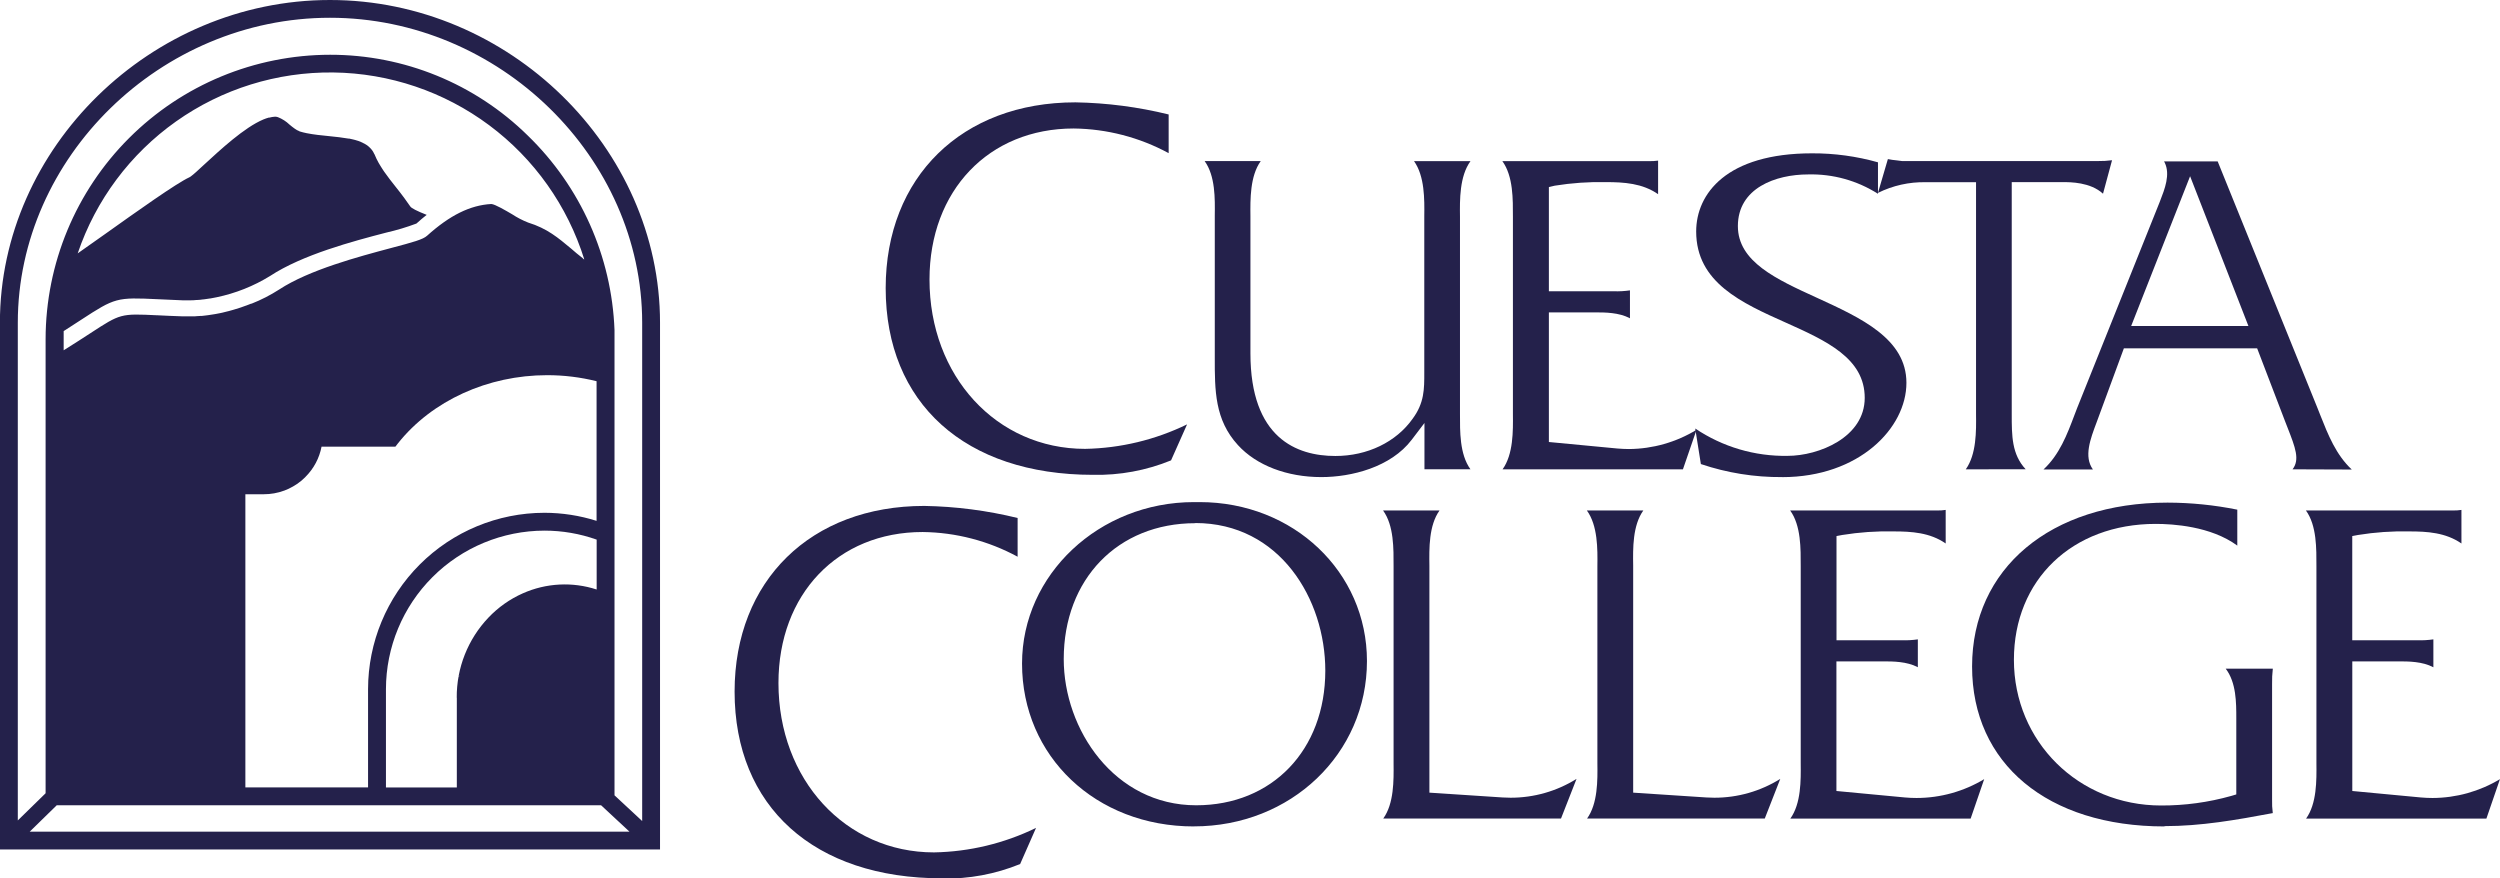 <svg width="2297" height="807" viewBox="0 0 2297 807" fill="none" xmlns="http://www.w3.org/2000/svg">
<g clip-path="url(#clip0)">
<path d="M1004.34 436.276C886.784 436.276 813.763 370.525 813.763 264.718C813.763 162.621 883.831 94.038 988.095 94.038C1016.98 94.536 1045.71 98.27 1073.76 105.169V140.718C1046.95 126.181 1017 118.402 986.499 118.056C908.491 118.056 854.024 175.109 854.024 256.819C854.024 345.51 915.473 412.417 996.993 412.417C1029.49 411.819 1061.46 404.139 1090.68 389.915L1075.96 422.99C1053.18 432.292 1028.73 436.814 1004.14 436.276" fill="#24214B"/>
<path d="M1214.06 438.349C1182.5 438.349 1154.52 427.657 1137.41 408.945C1116.1 385.645 1116.1 358.994 1116.14 328.153V204.472C1116.14 202.437 1116.14 200.243 1116.14 197.929C1116.34 182.688 1116.7 161.702 1106.84 148.018H1158.35C1148.46 161.862 1148.74 183.167 1148.9 198.607C1148.9 200.682 1148.9 202.597 1148.9 204.472V324.682C1148.9 402.561 1191.35 418.959 1226.95 418.959C1256.35 418.959 1282.81 406.152 1297.97 384.688C1308.67 370.125 1308.67 357.717 1308.63 341.998V204.512C1308.63 202.677 1308.63 200.722 1308.63 198.647C1308.83 183.207 1309.06 161.902 1299.21 148.057H1351.08C1340.99 161.982 1341.23 183.486 1341.43 199.086V380.458C1341.43 395.939 1340.99 417.283 1351.04 431.168H1308.79V388.637L1297.09 404.038C1277.86 429.332 1241.63 438.349 1214.06 438.349Z" fill="#24214B"/>
<path d="M1380.57 431.209C1390.47 417.405 1390.23 396.02 1390.07 380.5C1390.07 378.465 1390.07 376.51 1390.07 374.715V204.992C1390.07 203.117 1390.07 201.002 1390.07 199.087C1390.07 183.488 1390.47 161.983 1380.37 148.059H1515.48C1518.15 148.102 1520.82 147.942 1523.46 147.58V178.421C1509.06 168.367 1492.02 167.329 1475.58 167.329C1459.82 167.001 1444.06 168.096 1428.49 170.601L1423.11 171.877V267.631H1482.96C1487.86 267.775 1492.76 267.495 1497.6 266.793V292.447C1487.51 287.021 1474.42 287.021 1465.68 287.021H1423.11V406.114L1486.15 412.098C1489.66 412.378 1493.21 412.577 1496.73 412.577C1518.63 412.424 1540.08 406.314 1558.77 394.903L1546.28 431.209H1380.57Z" fill="#24214B"/>
<path d="M1637.5 438.35C1612.09 438.557 1586.83 434.511 1562.76 426.381L1557.57 393.705C1582.62 410.592 1612.25 419.367 1642.45 418.84C1671.02 418.84 1713.31 401.884 1713.31 365.538C1713.31 329.192 1678.12 313.153 1640.89 296.476C1600.35 278.363 1558.45 259.611 1558.45 212.692C1558.45 177.981 1586.38 140.877 1664.91 140.877C1685.39 140.793 1705.78 143.573 1725.48 149.136V178.061C1706.34 165.875 1684 159.679 1661.32 160.267C1631.55 160.267 1596.76 172.715 1596.76 207.744C1596.76 240.46 1632.03 256.539 1669.34 273.575C1709.76 292.087 1751.62 311.198 1751.62 351.733C1751.62 393.426 1708 438.39 1637.5 438.39" fill="#24214B"/>
<path d="M1806.16 431.208C1816.02 417.364 1815.78 396.059 1815.58 380.578C1815.58 378.544 1815.58 376.589 1815.58 374.714V167.408H1769.37C1754.17 167.098 1739.11 170.465 1725.48 177.223L1734.58 146.183C1737.35 146.732 1740.15 147.132 1742.96 147.38L1747.59 147.978H1748.07H1927.63C1931.95 148.044 1936.27 147.791 1940.55 147.22L1932.25 177.981C1920.64 167.328 1902.29 167.328 1895.23 167.328H1848.38V380.539C1848.38 400.487 1848.38 417.364 1861.19 431.168L1806.16 431.208Z" fill="#24214B"/>
<path d="M2106.39 431.209C2113.25 422.312 2108.98 411.26 2101.88 393.107L2099.76 387.681L2073.87 320.055H1951.41L1926.43 387.88C1920.56 403.48 1914.46 419.519 1922.96 431.328H1877.59C1892.19 417.763 1899.22 399.411 1906.04 381.257L1908.47 374.914L1983.61 187.397L1984.53 185.083C1989.04 173.513 1994.18 160.387 1989 149.535C1988.79 149.11 1988.57 148.697 1988.32 148.298H2037.6L2129.37 375.073L2131.93 381.537C2139.03 399.49 2146.33 417.883 2160.81 431.408L2106.39 431.209ZM1958.11 299.548H2065.85L2012.26 161.903L1958.11 299.548Z" fill="#24214B"/>
<path d="M865.556 806.999C747.965 806.999 674.944 741.209 674.944 635.441C674.944 533.384 745.012 464.841 849.276 464.841C878.17 465.335 906.918 469.055 934.986 475.932V511.521C908.181 496.958 878.224 489.165 847.72 488.819C769.711 488.819 715.245 545.872 715.245 627.581C715.245 716.273 776.694 783.18 858.174 783.18C890.684 782.602 922.675 774.921 951.904 760.678L937.3 793.873C914.522 803.178 890.077 807.713 865.476 807.198" fill="#24214B"/>
<path d="M1096.87 759.322C1006.89 759.322 939.054 695.008 939.054 609.668C939.054 527.839 1009.92 461.33 1097.03 461.33H1102.21C1188.44 461.33 1255.96 525.485 1255.96 607.354C1255.96 692.574 1186.09 759.282 1096.87 759.282V759.322ZM1098.18 480.72C1027.04 480.72 977.36 532.068 977.36 605.558C977.36 670.192 1023.89 739.892 1099.06 739.892C1168.93 739.892 1217.69 689.103 1217.69 616.211C1217.69 550.46 1175.83 480.561 1098.18 480.561" fill="#24214B"/>
<path d="M1270.92 752.1C1280.85 738.335 1280.57 716.95 1280.42 701.43C1280.42 699.396 1280.42 697.44 1280.42 695.605V525.963C1280.42 524.087 1280.42 521.973 1280.42 520.058C1280.42 504.418 1280.85 482.914 1270.76 469.029H1322.63C1312.78 482.794 1313.1 504.019 1313.33 519.459C1313.33 521.733 1313.33 523.928 1313.33 525.963V728.281L1380.65 732.71C1383.12 732.71 1385.56 732.949 1387.91 732.949C1409.34 732.984 1430.35 726.983 1448.52 715.634L1434.24 752.1H1270.92Z" fill="#24214B"/>
<path d="M1458.18 752.1C1468.08 738.335 1467.88 716.95 1467.68 701.39C1467.68 699.395 1467.68 697.401 1467.68 695.605V525.963C1467.68 524.087 1467.68 521.973 1467.68 520.058C1467.88 504.418 1468.08 482.914 1458.02 469.029H1509.89C1500 482.794 1500.32 504.019 1500.56 519.419C1500.56 521.693 1500.56 523.928 1500.56 525.963V728.281L1567.87 732.71C1570.35 732.71 1572.74 732.949 1575.13 732.949C1596.55 732.987 1617.54 726.986 1635.71 715.634L1621.46 752.1H1458.18Z" fill="#24214B"/>
<path d="M1644.96 752.101C1654.9 738.336 1654.66 716.911 1654.5 701.352C1654.5 699.357 1654.5 697.362 1654.5 695.606V525.964C1654.5 524.128 1654.5 521.974 1654.5 520.099C1654.5 504.499 1654.9 482.955 1644.8 469.03H1775.76H1779.99C1782.57 469.07 1785.14 468.896 1787.69 468.512V499.352C1773.29 489.298 1756.21 488.261 1739.81 488.261C1724.03 487.914 1708.26 489.009 1692.68 491.532L1687.38 492.53V588.283H1747.47C1752.37 588.426 1757.27 588.146 1762.11 587.445V613.059C1752.02 607.673 1738.93 607.673 1730.19 607.673H1687.3V726.766L1750.3 732.711C1753.81 733.03 1757.4 733.189 1760.92 733.189C1782.83 733.17 1804.32 727.184 1823.08 715.874L1810.63 752.101H1644.96Z" fill="#24214B"/>
<path d="M1988.68 759.323C1881.3 759.323 1811.95 701.631 1811.95 612.381C1811.95 522.294 1884.05 461.81 1991.51 461.81C2013.04 461.851 2034.52 464.016 2055.63 468.273V501.308C2031.29 483.354 1996.1 481.359 1980.66 481.359C1903.96 481.359 1850.38 532.707 1850.38 606.237C1850.38 681.284 1909.79 740.092 1985.6 740.092C2007.37 740.162 2029.05 737.208 2050.01 731.315L2054.71 729.918V660.098C2054.71 645.576 2054.71 627.103 2044.98 614.376H2088.27C2087.71 619.089 2087.48 623.835 2087.59 628.58V734.427C2087.46 738.653 2087.67 742.883 2088.23 747.074C2054.47 753.418 2022.35 759.043 1988.84 759.043" fill="#24214B"/>
<path d="M2118.84 752.101C2128.73 738.336 2128.49 716.911 2128.33 701.391C2128.33 699.397 2128.33 697.402 2128.33 695.606V525.964C2128.33 524.088 2128.33 521.974 2128.33 520.059C2128.33 504.459 2128.73 482.915 2118.68 469.03H2249.64H2253.82C2256.42 469.068 2259 468.895 2261.57 468.512V499.352C2247.12 489.298 2230.08 488.261 2213.68 488.261C2197.91 487.914 2182.13 489.009 2166.56 491.532L2161.25 492.53V588.283H2221.11C2226.01 588.427 2230.93 588.147 2235.79 587.445V613.099C2225.69 607.673 2212.61 607.673 2203.87 607.673H2161.29V726.766L2224.34 732.711C2227.9 733.03 2231.45 733.189 2234.99 733.189C2256.83 733.134 2278.25 727.149 2296.96 715.874L2284.51 752.101H2118.84Z" fill="#24214B"/>
<path d="M303.176 0C138.859 0 -0.08 135.65 -0.08 296.516V780.508H606.431V296.516C606.431 135.77 467.612 0 303.176 0ZM303.176 16.318C458.793 16.318 590.031 144.627 590.031 296.516V754.376L564.614 730.756V329.87C564.614 329.63 564.614 306.809 564.614 303.258C562.04 235.599 533.453 171.543 484.81 124.439C436.404 76.88 371.239 50.255 303.375 50.31C234.081 50.352 167.634 77.878 118.613 126.848C69.593 175.818 42.003 242.232 41.897 311.517V728.841L16.36 753.817V296.516C16.36 144.627 147.677 16.318 303.176 16.318ZM52.152 739.853H552.244L578.38 764.151H27.293L52.152 739.853ZM419.729 640.988V723.535H354.609V633.248C354.651 594.618 370.018 557.582 397.337 530.266C424.656 502.95 461.696 487.586 500.331 487.543C516.647 487.544 532.841 490.338 548.214 495.802V541.644C525.948 534.378 501.777 535.629 480.38 545.155C468.477 550.43 457.736 558.01 448.778 567.457C429.917 587.274 419.476 613.632 419.65 640.988H419.729ZM225.446 454.11H242.405C248.764 454.121 255.073 452.999 261.039 450.798C261.438 450.798 261.837 450.439 262.236 450.319L265.269 449.043C266.146 448.644 266.944 448.165 267.782 447.726L269.299 446.928C270.216 446.409 271.054 445.851 271.932 445.292L273.209 444.494L275.284 442.898L276.88 441.702L278.237 440.465C278.915 439.866 279.633 439.228 280.272 438.59C280.465 438.423 280.639 438.236 280.79 438.031C288.327 430.502 293.429 420.884 295.435 410.422H363.268L365.702 407.27C396.945 368.091 448.219 344.712 502.765 344.712C518.058 344.707 533.293 346.569 548.134 350.257V478.567C532.644 473.671 516.497 471.168 500.252 471.146C457.285 471.188 416.089 488.27 385.703 518.645C355.317 549.02 338.222 590.206 338.17 633.168V723.455H225.446V454.11ZM536.363 238.226C536.008 237.811 535.621 237.424 535.206 237.069C531.216 234.077 527.864 231.084 524.751 228.411C512.781 218.477 502.885 209.939 485.209 204.473C480.108 202.466 475.227 199.939 470.644 196.932C465.058 193.661 454.684 187.517 451.372 187.437C432.019 188.514 413.305 197.77 392.436 216.562C388.646 220.033 379.947 222.427 358.959 227.972C329.152 235.952 284.102 247.921 256.53 265.994C248.515 271.146 240.015 275.503 231.152 279.001H230.753L226.404 280.677L225.327 281.036C223.97 281.554 222.573 281.993 221.336 282.472L219.86 282.951L215.87 284.188L214.154 284.706L210.164 285.823L208.328 286.262L204.338 287.26L202.503 287.659L198.153 288.496L196.438 288.776C194.881 289.055 193.365 289.294 191.809 289.494L190.333 289.693L185.345 290.292H184.108C182.352 290.292 180.636 290.571 178.881 290.651H177.843C176.008 290.651 174.212 290.651 172.337 290.651H170.98C169.823 290.651 168.626 290.651 167.469 290.651C158.69 290.372 151.508 290.013 145.044 289.693H144.645C110.768 288.058 110.768 288.058 82.956 306.211C76.253 310.56 68.272 315.746 58.496 321.85V311.517C58.496 309.083 58.496 306.65 58.496 304.216L74.457 293.882C105.78 273.455 107.097 273.096 145.164 274.931C151.628 275.251 158.89 275.61 167.748 275.929H171.738H173.853H174.571C176.487 275.929 178.562 275.929 180.237 275.65H180.876C182.791 275.65 184.866 275.33 186.582 275.091H187.061C189.003 274.852 190.918 274.572 192.807 274.253H193.126C195.081 273.934 197.116 273.535 198.951 273.136C216.379 269.52 233.042 262.891 248.191 253.547C277.838 234.037 324.363 221.629 355.128 213.649C364.467 211.517 373.652 208.758 382.62 205.391C385.892 202.438 388.925 199.845 392.037 197.411C383.059 193.9 377.952 191.267 376.954 189.671C376.476 188.953 375.957 188.315 375.478 187.596C374.201 185.681 372.871 183.806 371.488 181.971L368.336 177.782L367.418 176.585L363.428 171.518C359.757 166.89 356.205 162.382 353.053 157.833L352.135 156.477C350.819 154.562 349.621 152.487 348.464 150.612L347.746 149.375C346.424 147.017 345.251 144.579 344.235 142.074C344.235 141.795 343.915 141.595 343.796 141.316C343.302 140.209 342.7 139.153 342 138.164C341.62 137.633 341.207 137.127 340.763 136.648C340.205 136.01 339.605 135.41 338.968 134.852C338.437 134.367 337.877 133.914 337.292 133.496C336.613 133.017 335.895 132.618 335.177 132.179C333.881 131.46 332.549 130.807 331.187 130.224L329.391 129.546C328.354 129.187 327.316 128.908 326.239 128.589L324.483 128.15L320.932 127.352H320.254C314.667 126.354 308.602 125.716 302.377 125.078C295.435 124.399 288.292 123.681 281.748 122.365C279.608 121.941 277.49 121.408 275.404 120.769C274.887 120.568 274.392 120.314 273.927 120.011L272.97 119.612C272.361 119.277 271.775 118.904 271.214 118.495L270.576 118.056C269.059 117.018 267.583 115.782 266.027 114.505C262.947 111.537 259.314 109.206 255.333 107.643C254.505 107.39 253.645 107.256 252.779 107.244H252.34C250.734 107.344 249.143 107.611 247.592 108.042H246.954C245.3 108.505 243.674 109.064 242.086 109.717C224.409 117.098 202.184 137.845 187.619 151.21C181.993 156.437 177.684 160.426 175.29 162.102L174.571 162.581L174.092 162.86C162.122 168.326 125.811 194.219 96.483 215.086C86.507 222.147 77.889 228.252 71.385 232.8C87.961 183.856 119.606 141.414 161.785 111.556C203.965 81.698 254.515 65.955 306.191 66.584C357.868 67.213 408.019 84.181 449.459 115.057C490.899 145.933 521.502 189.133 536.882 238.465L536.602 238.146L536.363 238.226ZM354.569 159.15L356.006 161.105L354.569 159.15ZM345.472 143.949C346.15 145.465 346.788 146.941 347.586 148.417C346.788 146.941 346.15 145.465 345.472 143.949ZM349.741 151.928C350.34 152.886 350.938 153.843 351.577 154.801C350.938 153.843 350.34 152.886 349.741 151.928ZM322.209 127.073H323.007H322.209ZM327.715 128.429L328.793 128.788L327.715 128.429ZM337.81 133.217L338.688 133.895L337.81 133.217ZM341.362 136.528L342 137.326L341.362 136.528ZM277.918 121.128L280.551 121.766L277.918 121.128ZM284.142 122.444L286.058 122.803L284.142 122.444ZM252.54 107.124H252.779C253.509 107.131 254.234 107.239 254.934 107.443C254.154 107.232 253.347 107.138 252.54 107.164V107.124ZM255.812 107.682C256.55 107.923 257.27 108.217 257.967 108.56C257.27 108.217 256.55 107.923 255.812 107.682ZM259.084 109.199C259.554 109.463 260.007 109.756 260.44 110.076C260.007 109.756 259.554 109.463 259.084 109.199ZM248.111 107.802C249.178 107.574 250.257 107.401 251.343 107.283C250.257 107.401 249.178 107.574 248.111 107.802ZM214.992 127.152L215.391 126.873L214.992 127.152ZM226.963 118.255L228.838 117.018L226.963 118.255ZM231.831 115.103L234.145 113.787L231.831 115.103ZM236.858 112.231C238.335 111.473 239.771 110.755 241.208 110.156C239.771 110.755 238.335 111.473 236.858 112.231ZM243.362 109.318C244.248 108.959 245.154 108.652 246.076 108.401C245.154 108.652 244.248 108.959 243.362 109.318ZM196.118 273.695H195.719H196.118ZM190.373 274.652H189.694H190.373ZM184.467 275.41H183.629H184.467ZM178.402 275.849H177.404H178.402ZM436.528 583.057C435.89 584.055 435.331 585.132 434.733 586.169C435.331 585.132 435.89 584.055 436.528 583.057ZM431.62 591.595C430.862 593.071 430.184 594.627 429.505 596.143C430.184 594.627 430.862 593.071 431.62 591.595ZM427.63 600.692C426.991 602.248 426.513 603.804 425.994 605.36C426.513 603.804 426.991 602.248 427.63 600.692ZM424.278 610.307C423.919 611.544 423.68 612.9 423.36 614.297C423.68 613.02 423.919 611.703 424.278 610.307ZM421.884 620.321C421.884 620.959 421.884 621.598 421.605 622.276C421.605 621.598 421.605 620.959 421.884 620.321Z" fill="#24214B"/>
</g>
<defs>
<clipPath id="clip0">
<rect width="2297" height="807" fill="white"/>
</clipPath>
</defs>
</svg>
